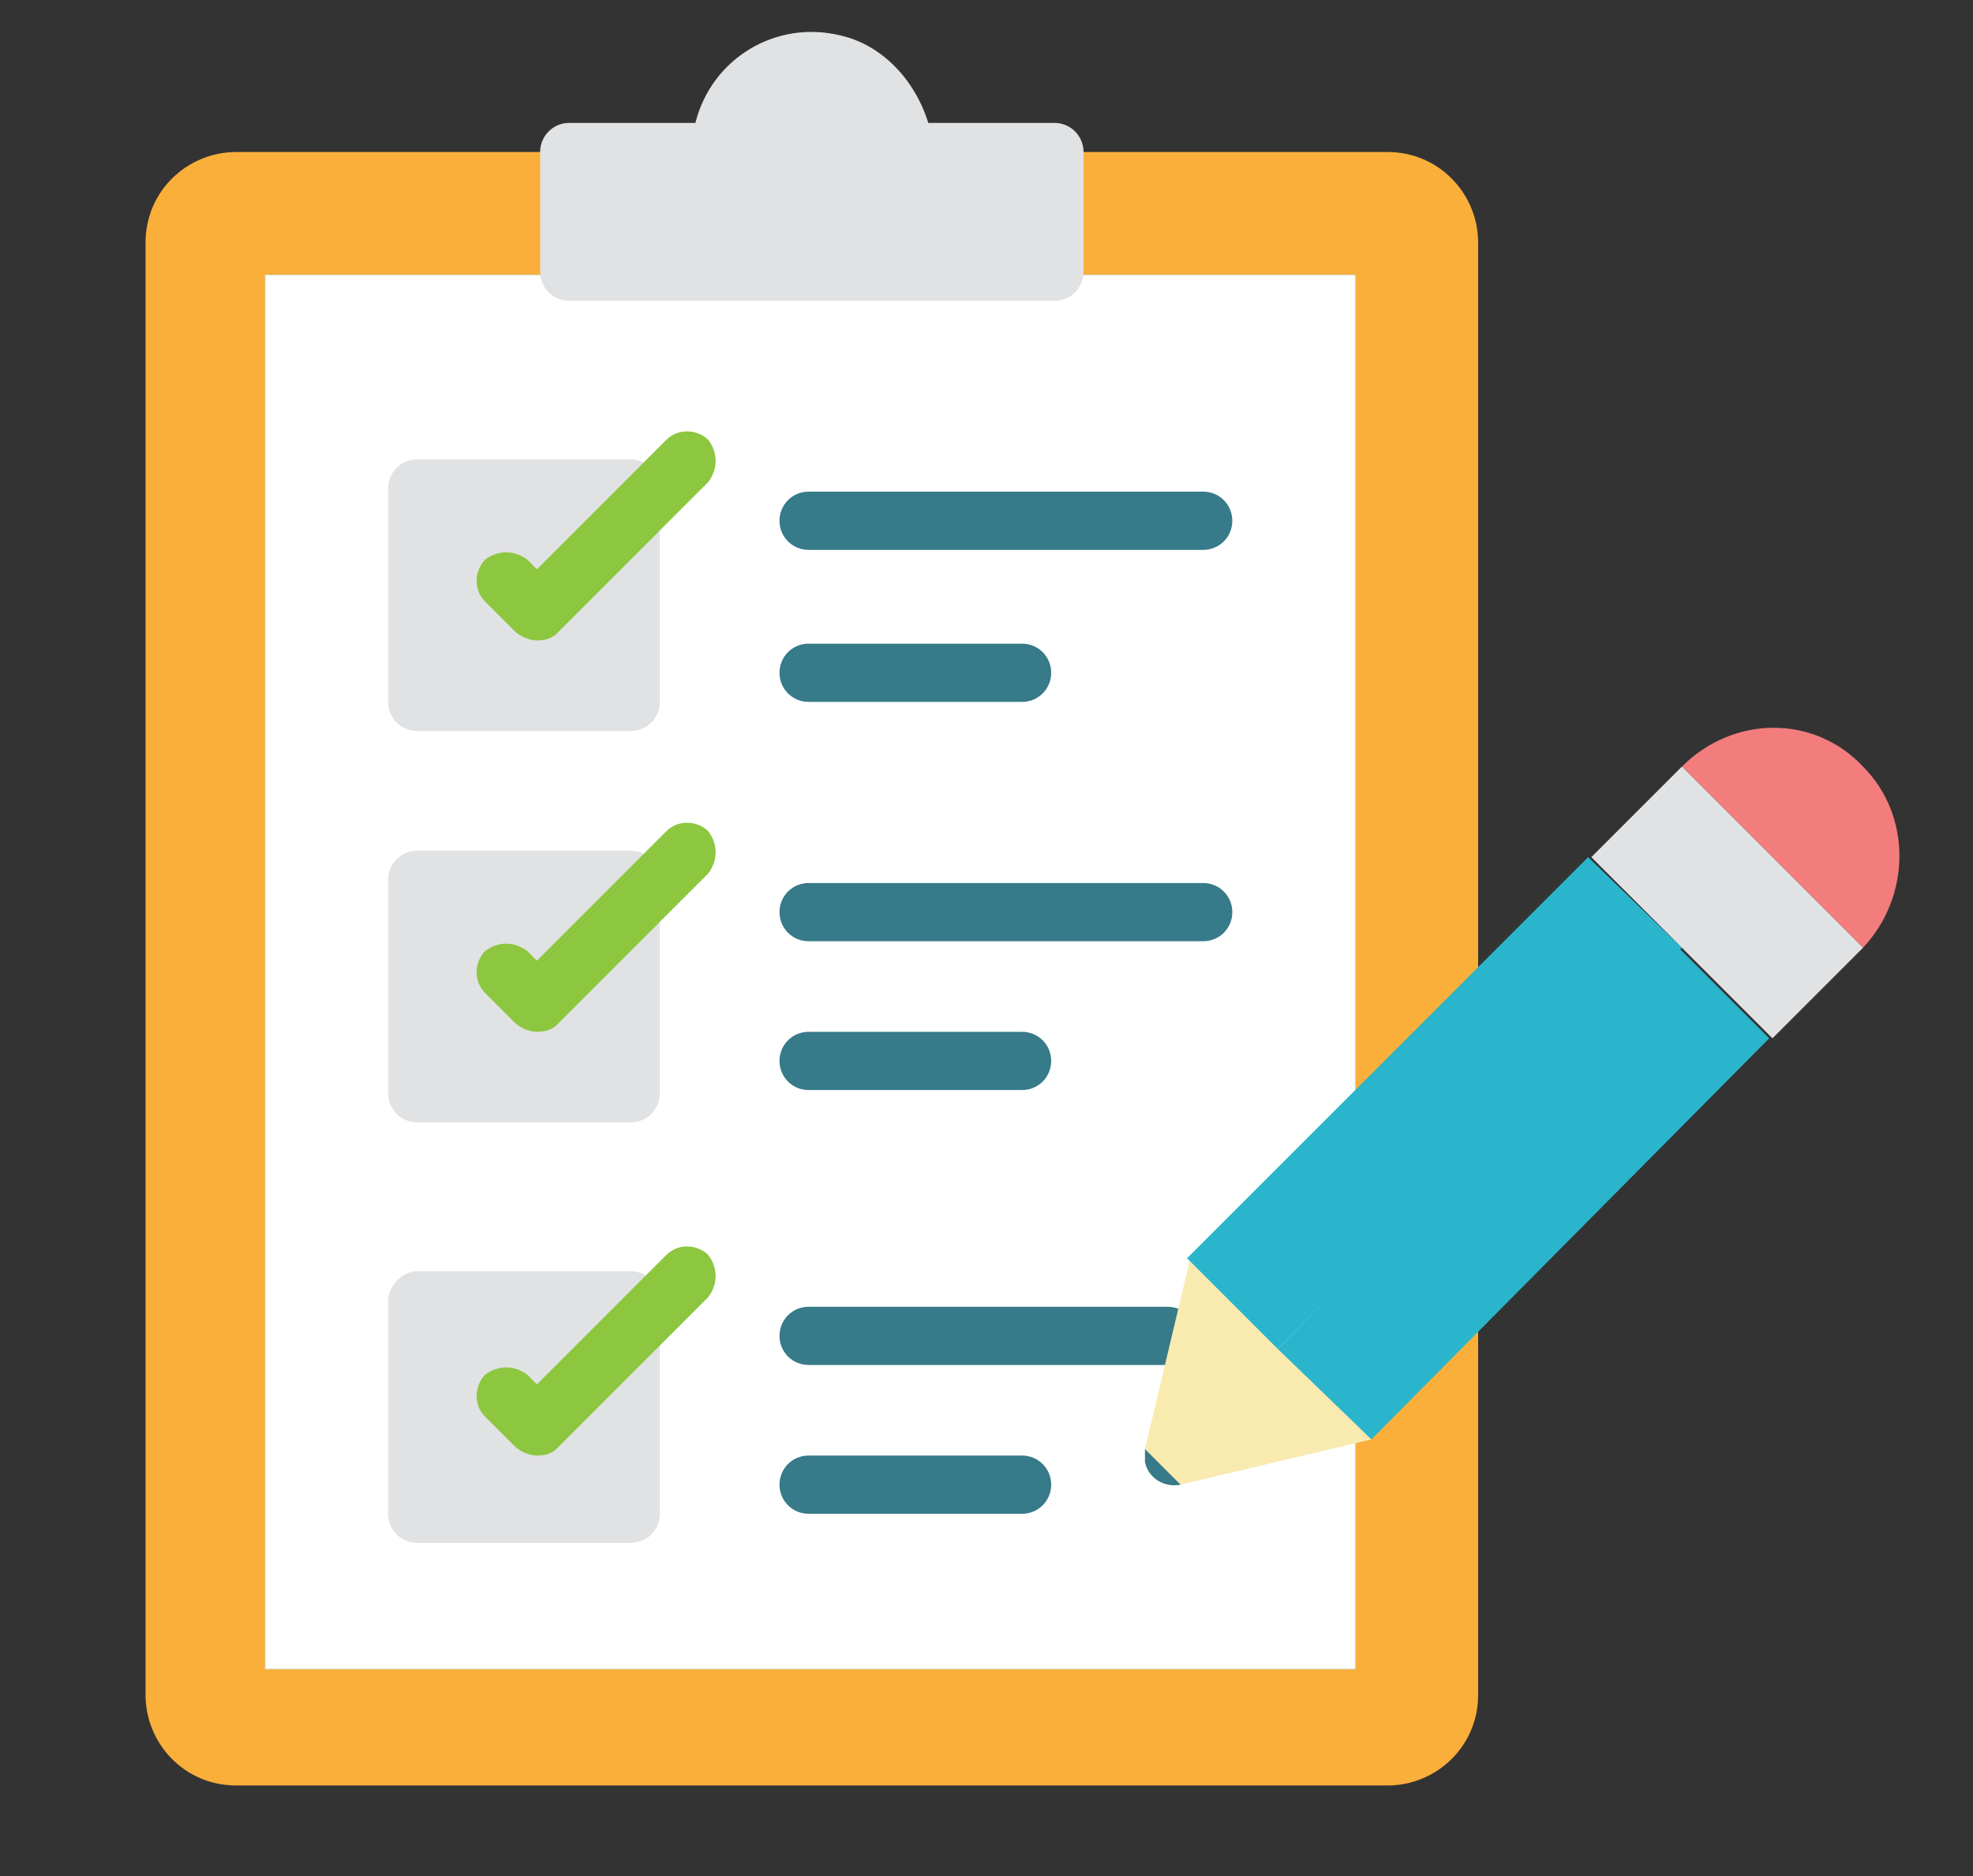 <?xml version="1.0" encoding="utf-8"?>
<!-- Generator: Adobe Illustrator 28.3.0, SVG Export Plug-In . SVG Version: 6.00 Build 0)  -->
<svg version="1.1" id="Layer_1" xmlns="http://www.w3.org/2000/svg" xmlns:xlink="http://www.w3.org/1999/xlink" x="0px" y="0px"
	 viewBox="0 0 61 58" style="enable-background:new 0 0 61 58;" xml:space="preserve">
<rect x="0" y="0" width="61" height="58" fill="#333333" stroke="none"/>
<style type="text/css">
	.st0{fill:#FAAF3B;}
	.st1{fill:#FFFFFF;stroke:#C3E1EA;stroke-width:1.771623e-02;stroke-miterlimit:10;}
	.st2{fill:#E1E2E3;}
	.st3{fill:#8DC63F;}
	.st4{fill:#377A89;}
	.st5{fill:#F37D7C;}
	.st6{fill:#F9EAB0;}
	.st7{fill:#2AB5CD;}
</style>
<g>
	<path class="st0" d="M33.5,4.7h9.4c1.6,0,2.8,1.3,2.8,2.8v44.9c0,1.6-1.3,2.8-2.8,2.8H7.3c-1.6,0-2.8-1.3-2.8-2.8V7.5
		c0-1.6,1.3-2.8,2.8-2.8L33.5,4.7L33.5,4.7L33.5,4.7z"/>
	<path class="st1" d="M33.5,8.5h8.4v43.1H8.2V8.5H33.5z"/>
	<path class="st2" d="M12.9,26.3h6.6c0.5,0,0.9,0.4,0.9,0.9v6.6c0,0.5-0.4,0.9-0.9,0.9h-6.6c-0.5,0-0.9-0.4-0.9-0.9v-6.6
		C12,26.7,12.4,26.3,12.9,26.3L12.9,26.3z"/>
	<path class="st2" d="M12.9,39.3h6.6c0.5,0,0.9,0.4,0.9,0.9v6.6c0,0.5-0.4,0.9-0.9,0.9h-6.6c-0.5,0-0.9-0.4-0.9-0.9v-6.6
		C12,39.8,12.4,39.3,12.9,39.3z"/>
	<path class="st3" d="M16.6,31.9c-0.2,0-0.5-0.1-0.7-0.3L15,30.7c-0.4-0.4-0.3-1,0-1.3c0.4-0.3,0.9-0.3,1.3,0l0.3,0.3l4-4
		c0.4-0.4,1-0.3,1.3,0c0.3,0.4,0.3,0.9,0,1.3l-4.7,4.7C17.1,31.8,16.9,31.9,16.6,31.9L16.6,31.9z"/>
	<path class="st3" d="M16.6,45c-0.2,0-0.5-0.1-0.7-0.3L15,43.8c-0.4-0.4-0.3-1,0-1.3c0.4-0.3,0.9-0.3,1.3,0l0.3,0.3l4-4
		c0.4-0.4,1-0.3,1.3,0c0.3,0.4,0.3,0.9,0,1.3l-4.7,4.7C17.1,44.9,16.9,45,16.6,45L16.6,45z"/>
	<path class="st4" d="M37.2,29.1H25c-0.5,0-0.9-0.4-0.9-0.9s0.4-0.9,0.9-0.9h12.2c0.5,0,0.9,0.4,0.9,0.9S37.7,29.1,37.2,29.1z"/>
	<path class="st4" d="M31.6,33.7H25c-0.5,0-0.9-0.4-0.9-0.9c0-0.5,0.4-0.9,0.9-0.9h6.6c0.5,0,0.9,0.4,0.9,0.9
		C32.5,33.3,32.1,33.7,31.6,33.7z"/>
	<path class="st4" d="M36.2,42.2H25c-0.5,0-0.9-0.4-0.9-0.9c0-0.5,0.4-0.9,0.9-0.9h11.1c0.5,0,0.9,0.4,0.9,0.9
		C37.1,41.7,36.7,42.2,36.2,42.2z"/>
	<path class="st4" d="M31.6,46.8H25c-0.5,0-0.9-0.4-0.9-0.9c0-0.5,0.4-0.9,0.9-0.9h6.6c0.5,0,0.9,0.4,0.9,0.9
		C32.5,46.4,32.1,46.8,31.6,46.8z"/>
	<path class="st5" d="M57.6,29.3L52,23.7c1.6-1.6,4.1-1.6,5.6,0C59.1,25.2,59.1,27.7,57.6,29.3L57.6,29.3z"/>
	<path class="st6" d="M42.4,44.5L42.4,44.5l-5.9,1.4c-0.5,0.1-1-0.2-1.1-0.7c0-0.1,0-0.3,0-0.4l1.4-5.9l2.8,2.8L42.4,44.5L42.4,44.5
		z"/>
	<path class="st7" d="M52,29.3L39.5,41.7l-2.8-2.8v0l12.4-12.4L52,29.3z"/>
	<path class="st7" d="M39.5,41.7l12.4-12.4l2.8,2.8L42.4,44.5L39.5,41.7z"/>
	<path class="st2" d="M57.6,29.3l-2.8,2.8L52,29.3l-2.8-2.8l2.8-2.8h0L57.6,29.3L57.6,29.3L57.6,29.3z"/>
	<path class="st4" d="M36.5,45.9c-0.5,0.1-1-0.2-1.1-0.7c0-0.1,0-0.3,0-0.4"/>
	<path class="st2" d="M33.5,4.7v3.7c0,0.5-0.4,0.9-0.9,0.9h-15c-0.5,0-0.9-0.4-0.9-0.9V4.7c0-0.5,0.4-0.9,0.9-0.9h3.9
		C22,1.8,24,0.6,26,1.1c1.3,0.3,2.3,1.4,2.7,2.7h3.9C33.1,3.8,33.5,4.2,33.5,4.7L33.5,4.7z"/>
	<path class="st2" d="M12.9,14.2h6.6c0.5,0,0.9,0.4,0.9,0.9v6.6c0,0.5-0.4,0.9-0.9,0.9h-6.6c-0.5,0-0.9-0.4-0.9-0.9v-6.6
		C12,14.6,12.4,14.2,12.9,14.2L12.9,14.2z"/>
	<path class="st3" d="M16.6,19.8c-0.2,0-0.5-0.1-0.7-0.3L15,18.6c-0.4-0.4-0.3-1,0-1.3c0.4-0.3,0.9-0.3,1.3,0l0.3,0.3l4-4
		c0.4-0.4,1-0.3,1.3,0c0.3,0.4,0.3,0.9,0,1.3l-4.7,4.7C17.1,19.7,16.9,19.8,16.6,19.8L16.6,19.8z"/>
	<path class="st4" d="M37.2,17H25c-0.5,0-0.9-0.4-0.9-0.9s0.4-0.9,0.9-0.9h12.2c0.5,0,0.9,0.4,0.9,0.9S37.7,17,37.2,17z"/>
	<path class="st4" d="M31.6,21.7H25c-0.5,0-0.9-0.4-0.9-0.9s0.4-0.9,0.9-0.9h6.6c0.5,0,0.9,0.4,0.9,0.9
		C32.5,21.3,32.1,21.7,31.6,21.7z"/>
</g>
</svg>
